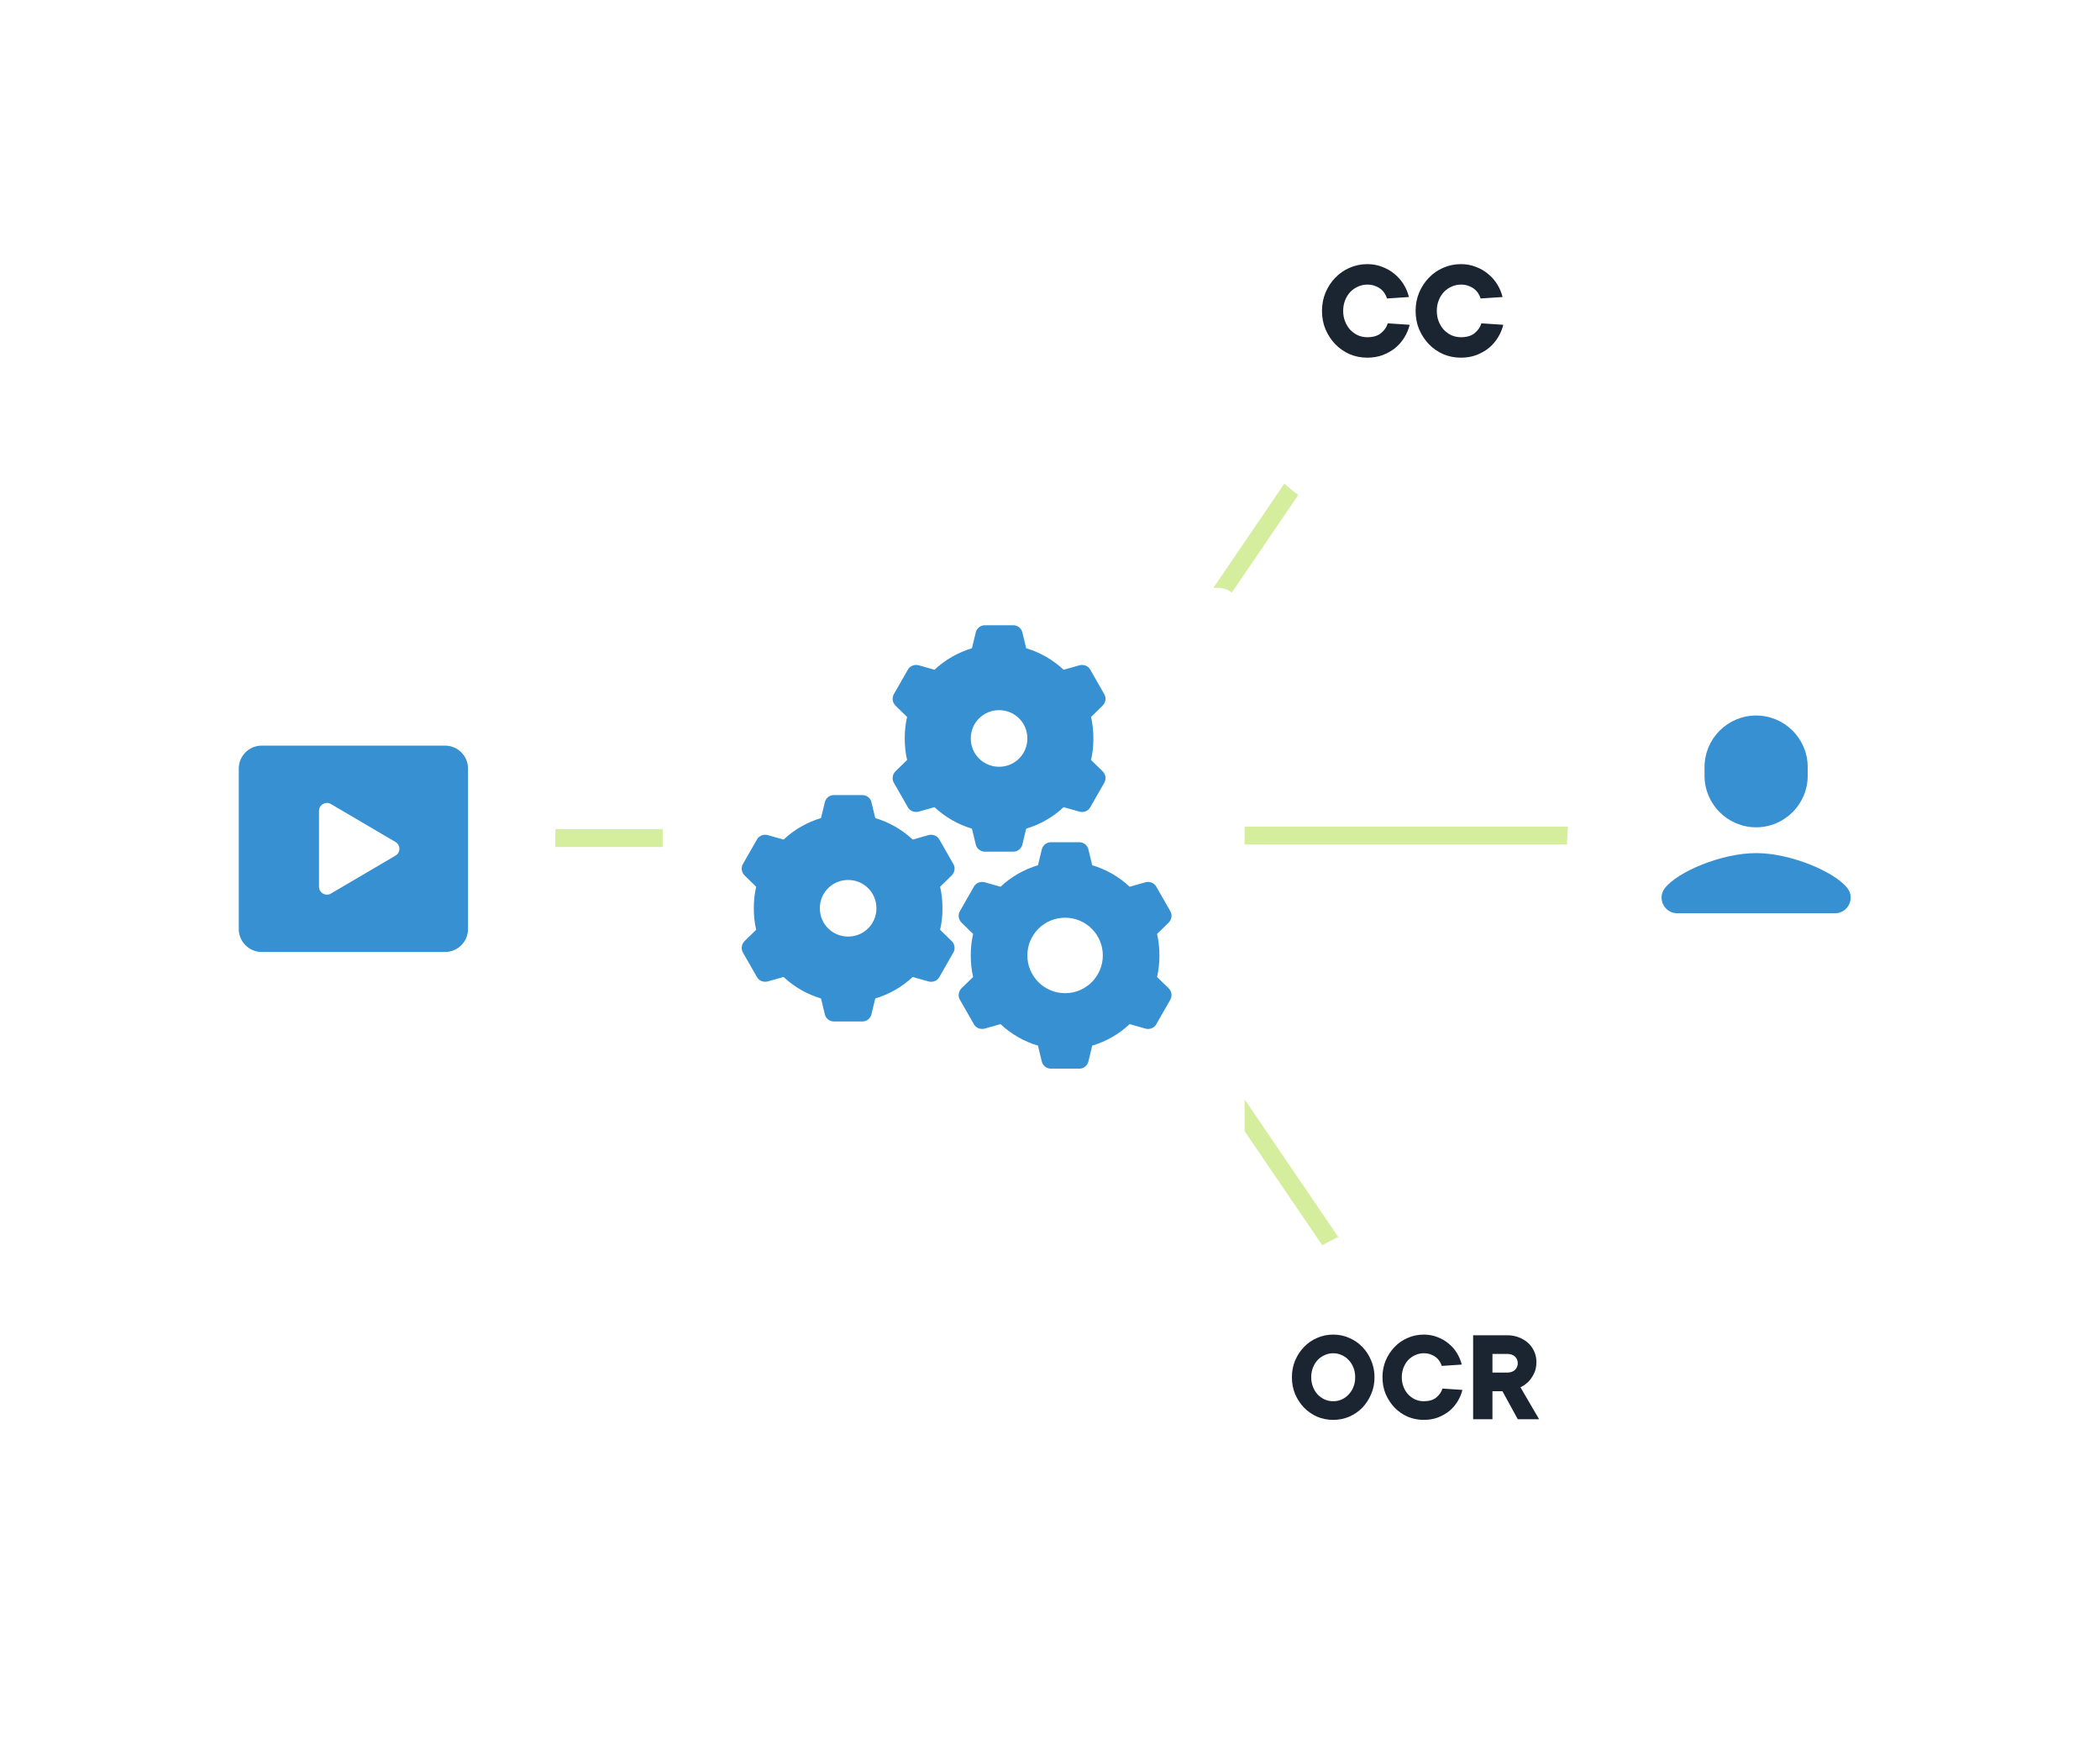 <svg width="481" height="402" viewBox="0 0 481 402" fill="none" xmlns="http://www.w3.org/2000/svg">
<line x1="242.465" y1="192.817" x2="325.45" y2="314.734" stroke="#D4EE9E" stroke-width="4.098"/>
<line x1="240.102" y1="193.845" x2="323.082" y2="71.925" stroke="#D4EE9E" stroke-width="4.098"/>
<line x1="226.003" y1="191.355" x2="432.094" y2="191.355" stroke="#D4EE9E" stroke-width="4.098"/>
<g filter="url(#filter0_d)">
<rect x="35" y="147.868" width="92.206" height="92.206" rx="6.147" fill="white"/>
</g>
<g filter="url(#filter1_d)">
<circle cx="323.694" cy="71.542" r="43.542" fill="white"/>
</g>
<g filter="url(#filter2_d)">
<circle cx="402.459" cy="186.734" r="43.542" fill="white"/>
</g>
<g filter="url(#filter3_d)">
<circle cx="324.679" cy="315.71" r="43.542" fill="white"/>
</g>
<g filter="url(#filter4_d)">
<rect x="152.161" y="127.439" width="132.914" height="132.914" rx="6.147" fill="white"/>
</g>
<line x1="127.206" y1="191.921" x2="151.794" y2="191.921" stroke="#D4EE9E" stroke-width="4.098"/>
<path d="M101.949 170.76H59.942C57.05 170.76 54.691 173.119 54.691 176.011V212.767C54.691 215.659 57.05 218.018 59.942 218.018H101.949C104.841 218.018 107.2 215.659 107.2 212.767V176.011C107.2 173.119 104.841 170.76 101.949 170.76ZM73.069 203.065V185.713C73.069 184.308 74.577 183.436 75.787 184.133L90.555 192.81C91.786 193.507 91.786 195.271 90.555 195.968L75.787 204.645C74.577 205.342 73.069 204.47 73.069 203.065Z" fill="#3790D1"/>
<path d="M225.592 143.192C224.597 143.192 223.745 143.851 223.5 144.813L222.622 148.459C219.431 149.421 216.486 151.092 214.047 153.387L210.468 152.375C209.515 152.105 208.468 152.459 207.971 153.32L204.729 158.992C204.232 159.853 204.426 160.933 205.135 161.625L207.768 164.191C207.388 165.803 207.228 167.448 207.228 169.12C207.228 170.79 207.388 172.436 207.768 174.048L205.135 176.614C204.426 177.306 204.232 178.386 204.729 179.247L207.971 184.918C208.468 185.779 209.515 186.125 210.468 185.863L214.047 184.851C216.486 187.146 219.431 188.817 222.622 189.779L223.5 193.425C223.736 194.388 224.597 195.046 225.592 195.046H232.074C233.07 195.046 233.922 194.388 234.167 193.425L235.045 189.779C238.235 188.817 241.181 187.146 243.62 184.851L247.198 185.863C248.143 186.142 249.198 185.779 249.696 184.918L252.937 179.247C253.434 178.386 253.241 177.306 252.532 176.614L249.899 174.048C250.278 172.427 250.439 170.79 250.439 169.12C250.439 167.448 250.278 165.811 249.899 164.191L252.532 161.625C253.241 160.933 253.434 159.853 252.937 158.992L249.696 153.32C249.198 152.459 248.143 152.105 247.198 152.375L243.62 153.387C241.181 151.092 238.235 149.421 235.045 148.459L234.167 144.813C233.922 143.851 233.07 143.192 232.074 143.192H225.592ZM228.833 162.638C232.437 162.638 235.315 165.515 235.315 169.12C235.315 172.723 232.437 175.601 228.833 175.601C225.23 175.601 222.352 172.723 222.352 169.12C222.352 165.515 225.23 162.638 228.833 162.638ZM191.023 182.083C190.028 182.083 189.176 182.74 188.931 183.703L188.053 187.349C184.863 188.311 181.917 189.982 179.478 192.278L175.9 191.265C174.947 190.995 173.899 191.35 173.402 192.21L170.161 197.881C169.663 198.742 169.857 199.823 170.566 200.514L173.199 203.08C172.82 204.692 172.659 206.338 172.659 208.009C172.659 209.68 172.82 211.326 173.199 212.937L170.566 215.503C169.857 216.196 169.663 217.276 170.161 218.137L173.402 223.808C173.899 224.669 174.947 225.015 175.9 224.753L179.478 223.741C181.917 226.036 184.863 227.708 188.053 228.67L188.931 232.315C189.167 233.277 190.028 233.936 191.023 233.936H197.505C198.501 233.936 199.354 233.277 199.599 232.315L200.476 228.67C203.666 227.708 206.612 226.036 209.051 223.741L212.629 224.753C213.574 225.032 214.629 224.669 215.128 223.808L218.368 218.137C218.867 217.276 218.672 216.196 217.963 215.503L215.33 212.937C215.71 211.318 215.87 209.68 215.87 208.009C215.87 206.338 215.71 204.701 215.33 203.08L217.963 200.514C218.672 199.823 218.867 198.742 218.368 197.881L215.128 192.21C214.629 191.35 213.574 190.995 212.629 191.265L209.051 192.278C206.612 189.982 203.666 188.311 200.476 187.349L199.599 183.703C199.362 182.74 198.501 182.083 197.505 182.083H191.023ZM240.716 192.885C239.72 192.885 238.868 193.544 238.624 194.506L237.746 198.152C234.555 199.113 231.61 200.785 229.171 203.08L225.592 202.068C224.639 201.797 223.592 202.152 223.095 203.013L219.853 208.684C219.356 209.545 219.55 210.625 220.258 211.318L222.892 213.883C222.512 215.495 222.352 217.141 222.352 218.812C222.352 220.483 222.512 222.129 222.892 223.741L220.258 226.306C219.55 226.998 219.356 228.078 219.853 228.939L223.095 234.611C223.592 235.472 224.639 235.817 225.592 235.556L229.171 234.543C231.61 236.839 234.555 238.51 237.746 239.472L238.624 243.118C238.86 244.08 239.72 244.738 240.716 244.738H247.198C248.194 244.738 249.046 244.08 249.291 243.118L250.169 239.472C253.359 238.51 256.304 236.839 258.744 234.543L262.322 235.556C263.267 235.834 264.322 235.472 264.82 234.611L268.061 228.939C268.559 228.078 268.365 226.998 267.656 226.306L265.022 223.741C265.402 222.12 265.562 220.483 265.562 218.812C265.562 217.141 265.402 215.503 265.022 213.883L267.656 211.318C268.365 210.625 268.559 209.545 268.061 208.684L264.82 203.013C264.322 202.152 263.267 201.797 262.322 202.068L258.744 203.08C256.304 200.785 253.359 199.113 250.169 198.152L249.291 194.506C249.055 193.544 248.194 192.885 247.198 192.885H240.716ZM194.265 201.528C197.868 201.528 200.746 204.406 200.746 208.009C200.746 211.613 197.868 214.491 194.265 214.491C190.661 214.491 187.783 211.613 187.783 208.009C187.783 204.406 190.661 201.528 194.265 201.528ZM243.958 210.17C248.734 210.17 252.599 214.035 252.599 218.812C252.599 223.588 248.734 227.454 243.958 227.454C239.18 227.454 235.315 223.588 235.315 218.812C235.315 214.035 239.18 210.17 243.958 210.17Z" fill="#3790D1"/>
<path d="M402.235 163.868C395.713 163.868 390.421 169.16 390.421 175.683V177.652C390.421 184.174 395.713 189.466 402.235 189.466C408.758 189.466 414.05 184.174 414.05 177.652V175.683C414.05 169.16 408.758 163.868 402.235 163.868ZM402.235 195.373C394.344 195.373 384.221 199.642 381.314 203.427C379.514 205.765 381.221 209.157 384.175 209.157H420.295C423.242 209.157 424.957 205.765 423.157 203.427C420.242 199.642 410.119 195.373 402.235 195.373Z" fill="#3790D1"/>
<path d="M313.175 77.228C314.514 77.228 315.563 76.915 316.321 76.29C317.102 75.643 317.616 74.895 317.861 74.047L322.882 74.382C322.637 75.386 322.235 76.346 321.677 77.261C321.119 78.176 320.428 78.979 319.602 79.671C318.776 80.341 317.817 80.888 316.723 81.311C315.652 81.713 314.469 81.914 313.175 81.914C311.747 81.914 310.396 81.646 309.124 81.111C307.875 80.553 306.781 79.794 305.844 78.834C304.907 77.852 304.159 76.714 303.601 75.42C303.065 74.126 302.798 72.72 302.798 71.202C302.798 69.707 303.065 68.312 303.601 67.018C304.159 65.701 304.907 64.563 305.844 63.603C306.781 62.621 307.875 61.863 309.124 61.327C310.396 60.769 311.747 60.49 313.175 60.49C314.424 60.49 315.574 60.702 316.623 61.126C317.694 61.528 318.631 62.075 319.435 62.767C320.26 63.436 320.952 64.228 321.51 65.143C322.068 66.058 322.47 67.018 322.715 68.022L317.694 68.357C317.56 67.933 317.37 67.531 317.125 67.152C316.879 66.772 316.567 66.438 316.187 66.147C315.808 65.857 315.362 65.623 314.848 65.445C314.358 65.266 313.8 65.177 313.175 65.177C312.416 65.177 311.702 65.333 311.032 65.645C310.363 65.936 309.772 66.348 309.258 66.884C308.767 67.419 308.377 68.055 308.087 68.792C307.796 69.528 307.651 70.332 307.651 71.202C307.651 72.073 307.796 72.876 308.087 73.612C308.377 74.349 308.767 74.985 309.258 75.52C309.772 76.056 310.363 76.48 311.032 76.792C311.702 77.082 312.416 77.228 313.175 77.228Z" fill="#1B2532"/>
<path d="M334.619 77.228C335.958 77.228 337.007 76.915 337.766 76.29C338.547 75.643 339.06 74.895 339.306 74.047L344.327 74.382C344.082 75.386 343.68 76.346 343.122 77.261C342.564 78.176 341.872 78.979 341.047 79.671C340.221 80.341 339.261 80.888 338.168 81.311C337.097 81.713 335.914 81.914 334.619 81.914C333.191 81.914 331.841 81.646 330.569 81.111C329.319 80.553 328.226 79.794 327.289 78.834C326.351 77.852 325.604 76.714 325.046 75.42C324.51 74.126 324.242 72.72 324.242 71.202C324.242 69.707 324.51 68.312 325.046 67.018C325.604 65.701 326.351 64.563 327.289 63.603C328.226 62.621 329.319 61.863 330.569 61.327C331.841 60.769 333.191 60.49 334.619 60.49C335.869 60.49 337.019 60.702 338.067 61.126C339.139 61.528 340.076 62.075 340.879 62.767C341.705 63.436 342.397 64.228 342.955 65.143C343.513 66.058 343.914 67.018 344.16 68.022L339.139 68.357C339.005 67.933 338.815 67.531 338.57 67.152C338.324 66.772 338.012 66.438 337.632 66.147C337.253 65.857 336.807 65.623 336.293 65.445C335.802 65.266 335.244 65.177 334.619 65.177C333.861 65.177 333.147 65.333 332.477 65.645C331.808 65.936 331.216 66.348 330.703 66.884C330.212 67.419 329.821 68.055 329.531 68.792C329.241 69.528 329.096 70.332 329.096 71.202C329.096 72.073 329.241 72.876 329.531 73.612C329.821 74.349 330.212 74.985 330.703 75.52C331.216 76.056 331.808 76.48 332.477 76.792C333.147 77.082 333.861 77.228 334.619 77.228Z" fill="#1B2532"/>
<path d="M310.403 315.41C310.403 314.616 310.271 313.884 310.006 313.213C309.742 312.541 309.376 311.961 308.908 311.473C308.46 310.984 307.931 310.608 307.321 310.344C306.71 310.059 306.059 309.916 305.367 309.916C304.675 309.916 304.024 310.059 303.414 310.344C302.804 310.608 302.264 310.984 301.796 311.473C301.349 311.961 300.993 312.541 300.728 313.213C300.464 313.884 300.331 314.616 300.331 315.41C300.331 316.204 300.464 316.936 300.728 317.608C300.993 318.279 301.349 318.859 301.796 319.347C302.264 319.836 302.804 320.222 303.414 320.507C304.024 320.772 304.675 320.904 305.367 320.904C306.059 320.904 306.71 320.772 307.321 320.507C307.931 320.222 308.46 319.836 308.908 319.347C309.376 318.859 309.742 318.279 310.006 317.608C310.271 316.936 310.403 316.204 310.403 315.41ZM314.829 315.41C314.829 316.794 314.574 318.076 314.066 319.256C313.577 320.436 312.906 321.474 312.051 322.369C311.197 323.244 310.19 323.936 309.03 324.444C307.89 324.933 306.67 325.177 305.367 325.177C304.065 325.177 302.834 324.933 301.674 324.444C300.535 323.936 299.538 323.244 298.683 322.369C297.829 321.474 297.147 320.436 296.638 319.256C296.15 318.076 295.906 316.794 295.906 315.41C295.906 314.047 296.15 312.775 296.638 311.595C297.147 310.394 297.829 309.357 298.683 308.482C299.538 307.586 300.535 306.895 301.674 306.406C302.834 305.898 304.065 305.643 305.367 305.643C306.67 305.643 307.89 305.898 309.03 306.406C310.19 306.895 311.197 307.586 312.051 308.482C312.906 309.357 313.577 310.394 314.066 311.595C314.574 312.775 314.829 314.047 314.829 315.41Z" fill="#1B2532"/>
<path d="M326.112 320.904C327.333 320.904 328.289 320.619 328.981 320.049C329.693 319.459 330.161 318.778 330.385 318.004L334.963 318.31C334.739 319.225 334.373 320.1 333.864 320.934C333.356 321.769 332.725 322.501 331.972 323.132C331.219 323.742 330.344 324.241 329.347 324.627C328.371 324.994 327.292 325.177 326.112 325.177C324.81 325.177 323.579 324.933 322.419 324.444C321.28 323.936 320.283 323.244 319.428 322.369C318.573 321.474 317.892 320.436 317.383 319.256C316.895 318.076 316.651 316.794 316.651 315.41C316.651 314.047 316.895 312.775 317.383 311.595C317.892 310.394 318.573 309.357 319.428 308.482C320.283 307.586 321.28 306.895 322.419 306.406C323.579 305.898 324.81 305.643 326.112 305.643C327.252 305.643 328.299 305.837 329.256 306.223C330.232 306.589 331.087 307.088 331.819 307.719C332.572 308.329 333.203 309.051 333.712 309.886C334.22 310.72 334.587 311.595 334.811 312.511L330.232 312.816C330.11 312.429 329.937 312.063 329.714 311.717C329.49 311.371 329.205 311.066 328.859 310.801C328.513 310.537 328.106 310.323 327.638 310.16C327.19 309.998 326.682 309.916 326.112 309.916C325.42 309.916 324.769 310.059 324.159 310.344C323.548 310.608 323.009 310.984 322.541 311.473C322.093 311.961 321.737 312.541 321.473 313.213C321.208 313.884 321.076 314.616 321.076 315.41C321.076 316.204 321.208 316.936 321.473 317.608C321.737 318.279 322.093 318.859 322.541 319.347C323.009 319.836 323.548 320.222 324.159 320.507C324.769 320.772 325.42 320.904 326.112 320.904Z" fill="#1B2532"/>
<path d="M345.2 305.796C346.197 305.796 347.102 305.959 347.916 306.284C348.75 306.61 349.462 307.047 350.052 307.597C350.643 308.146 351.1 308.797 351.426 309.55C351.751 310.283 351.914 311.066 351.914 311.9C351.914 312.979 351.721 313.884 351.334 314.616C350.968 315.349 350.551 315.949 350.083 316.417C349.635 316.865 349.218 317.19 348.832 317.394C348.445 317.597 348.252 317.699 348.252 317.699L352.525 325.024H347.641L344.131 318.615H341.842V325.024H337.417V305.796H345.2ZM345.2 314.342C345.973 314.342 346.573 314.138 347 313.731C347.428 313.324 347.641 312.816 347.641 312.205C347.641 311.595 347.428 311.086 347 310.679C346.573 310.272 345.973 310.069 345.2 310.069H341.842V314.342H345.2Z" fill="#1B2532"/>
<defs>
<filter id="filter0_d" x="0.167" y="120.206" width="161.872" height="161.872" filterUnits="userSpaceOnUse" color-interpolation-filters="sRGB">
<feFlood flood-opacity="0" result="BackgroundImageFix"/>
<feColorMatrix in="SourceAlpha" type="matrix" values="0 0 0 0 0 0 0 0 0 0 0 0 0 0 0 0 0 0 127 0"/>
<feOffset dy="7.172"/>
<feGaussianBlur stdDeviation="17.417"/>
<feColorMatrix type="matrix" values="0 0 0 0 0.016 0 0 0 0 0.039 0 0 0 0 0.158 0 0 0 0.1 0"/>
<feBlend mode="normal" in2="BackgroundImageFix" result="effect1_dropShadow"/>
<feBlend mode="normal" in="SourceGraphic" in2="effect1_dropShadow" result="shape"/>
</filter>
<filter id="filter1_d" x="245.32" y="0.338" width="156.75" height="156.75" filterUnits="userSpaceOnUse" color-interpolation-filters="sRGB">
<feFlood flood-opacity="0" result="BackgroundImageFix"/>
<feColorMatrix in="SourceAlpha" type="matrix" values="0 0 0 0 0 0 0 0 0 0 0 0 0 0 0 0 0 0 127 0"/>
<feOffset dy="7.172"/>
<feGaussianBlur stdDeviation="17.417"/>
<feColorMatrix type="matrix" values="0 0 0 0 0.016 0 0 0 0 0.039 0 0 0 0 0.158 0 0 0 0.1 0"/>
<feBlend mode="normal" in2="BackgroundImageFix" result="effect1_dropShadow"/>
<feBlend mode="normal" in="SourceGraphic" in2="effect1_dropShadow" result="shape"/>
</filter>
<filter id="filter2_d" x="324.084" y="115.531" width="156.75" height="156.75" filterUnits="userSpaceOnUse" color-interpolation-filters="sRGB">
<feFlood flood-opacity="0" result="BackgroundImageFix"/>
<feColorMatrix in="SourceAlpha" type="matrix" values="0 0 0 0 0 0 0 0 0 0 0 0 0 0 0 0 0 0 127 0"/>
<feOffset dy="7.172"/>
<feGaussianBlur stdDeviation="17.417"/>
<feColorMatrix type="matrix" values="0 0 0 0 0.016 0 0 0 0 0.039 0 0 0 0 0.158 0 0 0 0.1 0"/>
<feBlend mode="normal" in2="BackgroundImageFix" result="effect1_dropShadow"/>
<feBlend mode="normal" in="SourceGraphic" in2="effect1_dropShadow" result="shape"/>
</filter>
<filter id="filter3_d" x="246.304" y="244.507" width="156.75" height="156.75" filterUnits="userSpaceOnUse" color-interpolation-filters="sRGB">
<feFlood flood-opacity="0" result="BackgroundImageFix"/>
<feColorMatrix in="SourceAlpha" type="matrix" values="0 0 0 0 0 0 0 0 0 0 0 0 0 0 0 0 0 0 127 0"/>
<feOffset dy="7.172"/>
<feGaussianBlur stdDeviation="17.417"/>
<feColorMatrix type="matrix" values="0 0 0 0 0.016 0 0 0 0 0.039 0 0 0 0 0.158 0 0 0 0.1 0"/>
<feBlend mode="normal" in2="BackgroundImageFix" result="effect1_dropShadow"/>
<feBlend mode="normal" in="SourceGraphic" in2="effect1_dropShadow" result="shape"/>
</filter>
<filter id="filter4_d" x="117.328" y="99.778" width="202.581" height="202.581" filterUnits="userSpaceOnUse" color-interpolation-filters="sRGB">
<feFlood flood-opacity="0" result="BackgroundImageFix"/>
<feColorMatrix in="SourceAlpha" type="matrix" values="0 0 0 0 0 0 0 0 0 0 0 0 0 0 0 0 0 0 127 0"/>
<feOffset dy="7.172"/>
<feGaussianBlur stdDeviation="17.417"/>
<feColorMatrix type="matrix" values="0 0 0 0 0.016 0 0 0 0 0.039 0 0 0 0 0.158 0 0 0 0.1 0"/>
<feBlend mode="normal" in2="BackgroundImageFix" result="effect1_dropShadow"/>
<feBlend mode="normal" in="SourceGraphic" in2="effect1_dropShadow" result="shape"/>
</filter>
</defs>
</svg>

